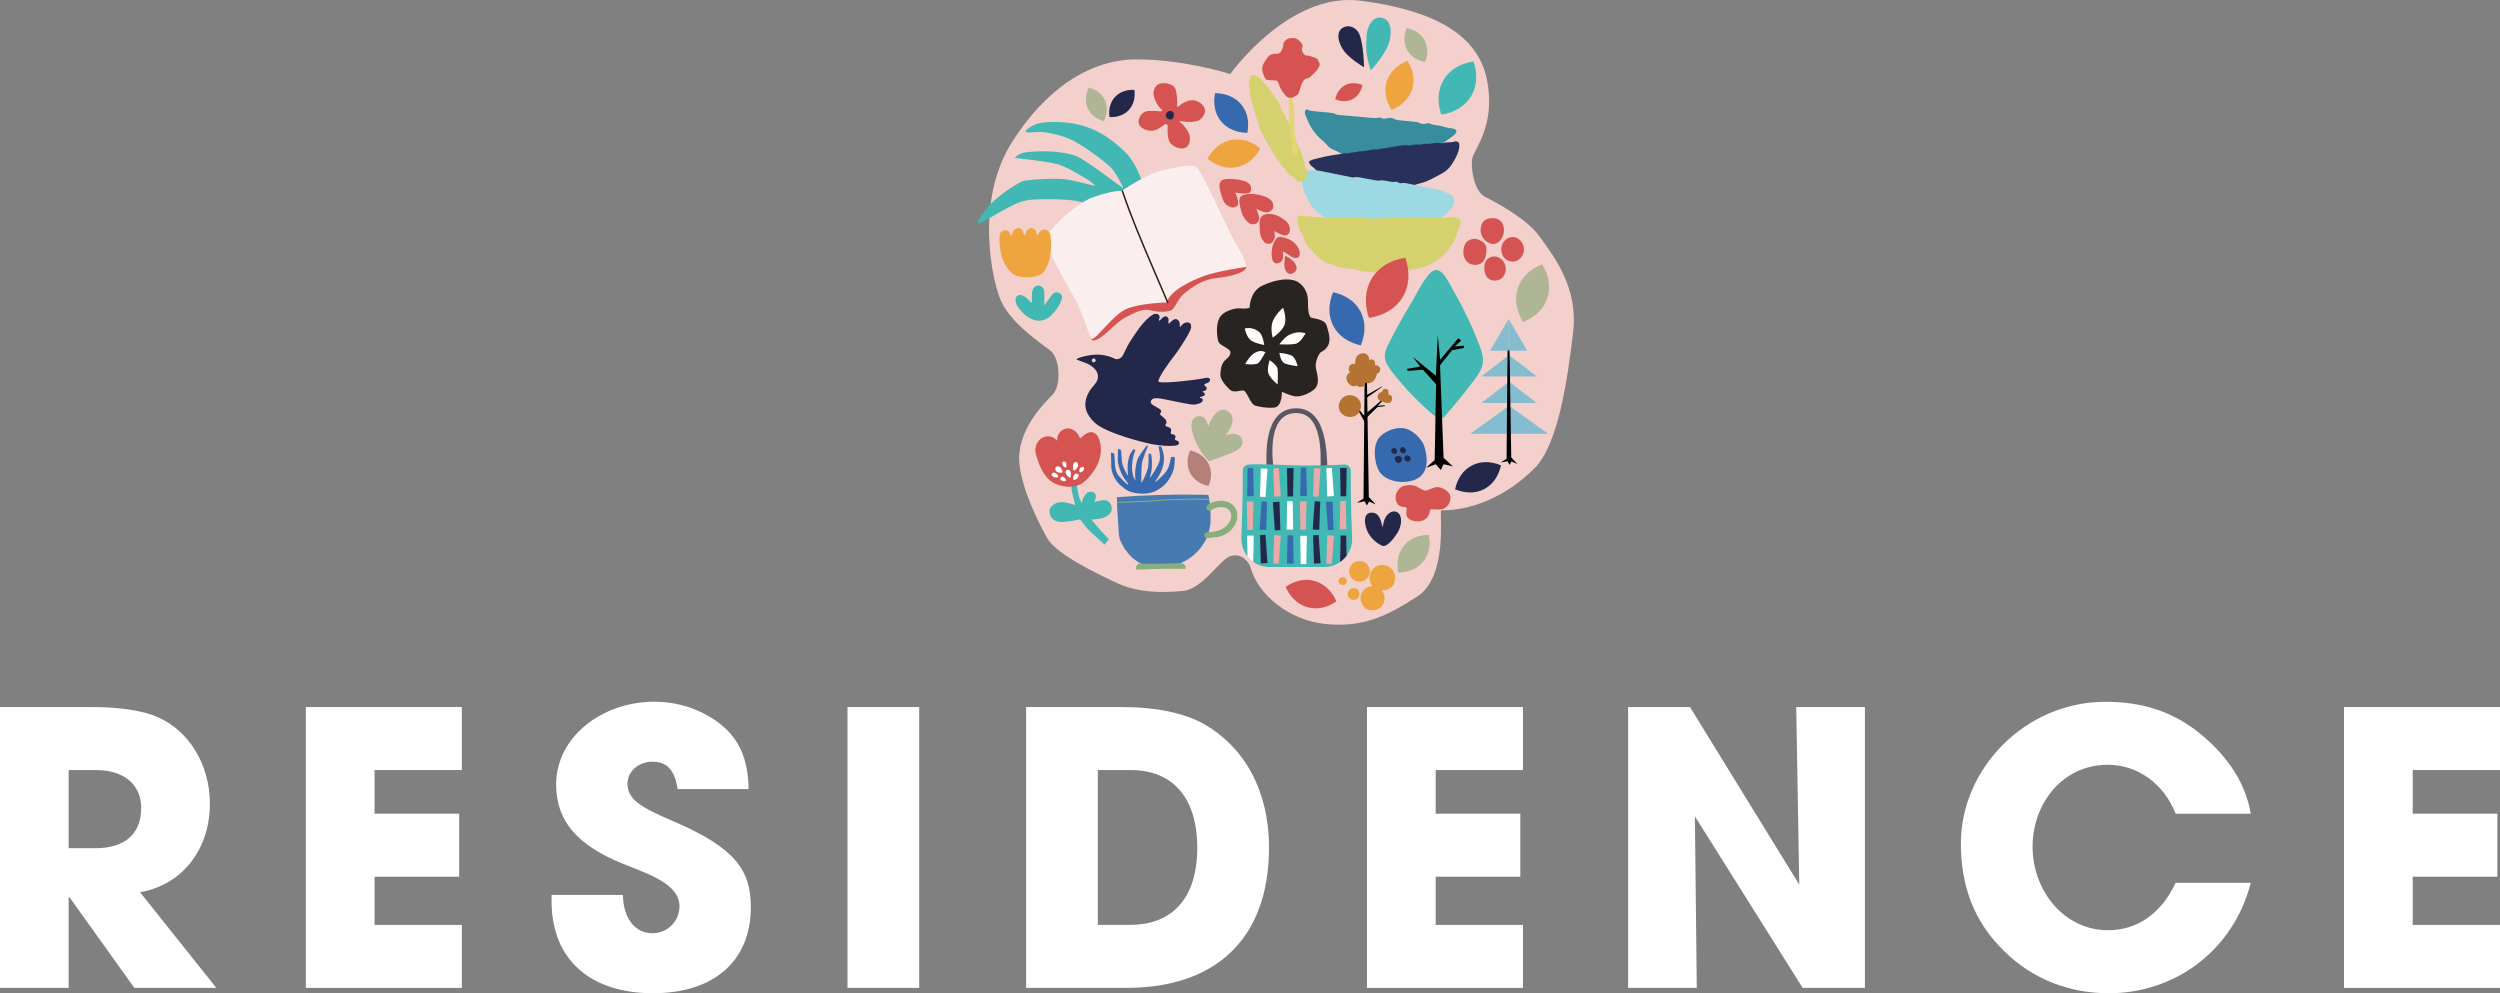 <?xml version="1.0" encoding="UTF-8"?>
<svg id="Layer_2" data-name="Layer 2" xmlns="http://www.w3.org/2000/svg" xmlns:xlink="http://www.w3.org/1999/xlink" viewBox="0 0 823.46 327.14">
  <rect x="0" y="0" width="823.46" height="327.14" fill="#808080" stroke="none"/>
  <defs>
    <style>
      .cls-1 {
        fill: #fbeeee;
      }

      .cls-2 {
        fill: #41b8b3;
      }

      .cls-3 {
        fill: #aeb695;
      }

      .cls-4 {
        fill: #88ae7d;
      }

      .cls-5 {
        fill: #d55451;
      }

      .cls-6 {
        fill: #f3d0cc;
      }

      .cls-7 {
        fill: #fff;
      }

      .cls-8 {
        fill: #378d9c;
      }

      .cls-9 {
        fill: #e4d66e;
      }

      .cls-10 {
        fill: #3669ae;
      }

      .cls-11 {
        fill: #d5d16f;
      }

      .cls-12 {
        fill: #575764;
      }

      .cls-13 {
        fill: #eaaaa8;
      }

      .cls-14 {
        fill: #b4807a;
      }

      .cls-15 {
        fill: #84bcd0;
      }

      .cls-16 {
        fill: #eea540;
      }

      .cls-17 {
        fill: #23274a;
      }

      .cls-18 {
        fill: #282421;
      }

      .cls-19 {
        fill: #b47233;
      }

      .cls-20 {
        fill: #000100;
      }

      .cls-21 {
        fill: #467ab0;
      }

      .cls-22 {
        fill: #283159;
      }

      .cls-23 {
        fill: #331d14;
      }

      .cls-24 {
        fill: #9cd9e2;
      }

      .cls-25 {
        clip-path: url(#clippath);
      }
    </style>
    <clipPath id="clippath">
      <path class="cls-2" d="M418.1,186.77h18.05c5.2,0,9.46-4.42,9.22-9.58-.51-10.87-.46-22.22-.46-22.22-.02-1.09-.93-1.97-2.03-1.97,0,0-9.44.62-19.13.18-9.61-.43-12.37-.18-12.37-.18-1.1,0-2.04.91-2.03,1.97.09,8.24-.46,22.22-.46,22.22-.11,5.27,4.02,9.58,9.22,9.58Z"/>
    </clipPath>
  </defs>
  <g id="moji">
    <g>
      <path class="cls-7" d="M44.25,325.39l-21.38-29.88h-.25v29.88H0v-92.5h30.25c9.62,0,17,1.25,21.88,3.38,10,4.5,17,15.38,17,28.5,0,14.62-8.75,26.62-23,29.12l25.12,31.5h-27ZM31.38,279.39c9.38,0,15.12-4.38,15.12-13.25,0-8-6-12.5-14.88-12.5h-9v25.75h8.75Z"/>
      <path class="cls-7" d="M100.74,325.39v-92.5h51.38v20.75h-28.75v14.38h27.88v20.75h-27.88v15.88h28.75v20.75h-51.38Z"/>
      <path class="cls-7" d="M223.19,259.89c-1-6.62-3.75-9-8.38-9-4.38,0-8.12,3.12-8.12,7.25,0,5.5,5,8,15.12,12.38,20.38,8.75,25.5,16.12,25.5,28.25,0,17.88-12.25,28.38-32.25,28.38s-33.38-10.5-33.38-30.38v-2h23.5c.12,7.62,3.88,12.62,9.75,12.62,4.88,0,8.88-3.88,8.88-8.88,0-7.38-10.25-10.62-18.62-14-15.12-6.12-22-14.12-22-26.12,0-15.75,15.25-27.25,32.25-27.25,6.12,0,11.5,1.38,16.38,3.88,9.88,5.12,14.62,12.5,14.75,24.88h-23.38Z"/>
      <path class="cls-7" d="M279.15,325.39v-92.5h23.62v92.5h-23.62Z"/>
      <path class="cls-7" d="M337.99,325.39v-92.5h31.5c11.5,0,20.62,2,27.12,5.62,13.12,7.5,21.38,21.75,21.38,40.62,0,30.5-18,46.25-46.88,46.25h-33.12ZM372.24,304.64c13.62,0,22.12-8.5,22.12-25.38s-8.38-25.62-22-25.62h-10.75v51h10.62Z"/>
      <path class="cls-7" d="M450.26,325.39v-92.5h51.38v20.75h-28.75v14.38h27.88v20.75h-27.88v15.88h28.75v20.75h-51.38Z"/>
      <path class="cls-7" d="M593.77,325.39l-35.5-56.5.62,56.5h-22.62v-92.5h20.38l36,58.5-1-58.5h22.62v92.5h-20.5Z"/>
      <path class="cls-7" d="M716.63,268.02c-4-10.12-12.75-16.12-22.38-16.12-14.75,0-24.75,12.62-24.75,27s10.25,27.5,24.88,27.5c9.38,0,17.38-5.25,22.25-15.62h24.75c-5.75,22.25-24.88,36.38-46.75,36.38-12.88,0-25-4.5-34.5-13.88-10-9.75-14.25-21.5-14.25-35.5,0-24.5,21.12-46.62,47.62-46.62,12.75,0,23,3.5,32.25,11.38,8.75,7.5,14,16,15.62,25.5h-24.75Z"/>
      <path class="cls-7" d="M772.08,325.39v-92.5h51.38v20.75h-28.75v14.38h27.88v20.75h-27.88v15.88h28.75v20.75h-51.38Z"/>
    </g>
    <g>
      <path class="cls-6" d="M405.22,24.39S424.55-2.79,448.1.23s38.65,10.87,41.67,25.97c3.02,15.1-4.23,22.95-4.83,25.97s.6,10.87,4.23,12.68,13.89,7.25,18.12,13.28c4.23,6.04,12.68,16.3,10.87,31.4-1.81,15.1-4.83,36.83-12.68,44.68-7.85,7.85-18.72,13.89-30.8,13.89-.6.6,2.42,21.74-7.85,28.38-10.27,6.64-18.12,10.27-30.19,9.06s-22.34-9.66-24.76-18.72c-.6-1.81-3.02-4.83-6.64-3.62-3.62,1.21-9.06,10.87-15.7,11.47-6.64.6-14.49.6-21.13-2.42-6.64-3.02-20.53-9.66-23.55-15.1-3.02-5.43-8.12-15.73-9.06-24.15-1.21-10.87,7.85-19.93,10.87-22.95,3.02-3.02,2.42-12.08-.6-14.49-3.02-2.42-12.72-8.68-16.3-16.3-2.68-5.71-9.06-32.61,3.62-52.53,10.97-17.24,25.36-27.17,41.06-27.17s30.8,4.83,30.8,4.83Z"/>
      <path class="cls-3" d="M463.35,9.24c2.69.55,4.78,1.98,5.89,4.06,1.11,2.07,1.16,4.61.13,7.15-2.69-.55-4.78-1.98-5.89-4.06-1.11-2.07-1.16-4.61-.13-7.15Z"/>
      <path class="cls-16" d="M397.7,52.27c1.85-3.36,4.63-5.55,7.86-6.17,3.23-.62,6.63.37,9.59,2.8-1.85,3.36-4.63,5.55-7.86,6.17-3.23.62-6.63-.37-9.59-2.8Z"/>
      <path class="cls-16" d="M458.33,36.2c-1.96-3.11-2.51-6.45-1.54-9.45.97-3,3.38-5.39,6.79-6.75,1.96,3.11,2.51,6.45,1.54,9.45-.97,3-3.38,5.39-6.79,6.75Z"/>
      <path class="cls-2" d="M474.74,37.76c-1.45-4.18-1.17-8.24.79-11.49,1.96-3.24,5.44-5.38,9.81-6.04,1.45,4.18,1.17,8.25-.79,11.49-1.96,3.24-5.44,5.38-9.81,6.04Z"/>
      <path class="cls-2" d="M451.52,23.12s-.94-2.54-1.35-5.41c-.3-2.05-.11-4.49-.05-5.85.14-3.26,2.09-6.37,4.6-6.07,2.67.32,3.87,2.68,3.13,6.99-.83,4.78-6.32,10.34-6.32,10.34Z"/>
      <path class="cls-17" d="M449.29,22.16s-.04-2.89-.4-5.8c-.27-2.19-.78-4.43-1.21-5.28-1.01-1.98-3.13-2.98-5.06-2.12-2.85,1.28-1.89,5.37.23,8.03,2.12,2.67,6.44,5.16,6.44,5.16Z"/>
      <g>
        <path class="cls-5" d="M402.25,59.56c1.11-1.03,5.14-.63,7.22-.04,2.08.59,3.06,1.68,2.45,3.54-.43,1.3-5.08.35-5.08.35,0,0,1.81,3.68.51,4.52s-2.17.25-3.09-.3c-1.35-.8-1.92-3.19-2.08-3.8-.27-1.03-1.04-3.24.08-4.28Z"/>
        <path class="cls-5" d="M408.66,64.78c1.17-1.17,4.66-1.1,7.02-.37,2.37.73,3.44,1.75,3.6,2.63s.45,1.84-1.11,2.7c-1.56.86-4.02-1.03-4.23-.82s1,1.98.76,3.35c-.27,1.53-1.8,1.83-2.79,1.48s-2.33-2.15-2.67-3.03-1.65-4.88-.58-5.95Z"/>
        <path class="cls-5" d="M416.08,70.9c1.04-.58,2.6-.58,4.23-.04,1.33.44,2.85,1.62,3.1,1.82,1.87,1.49,1.82,3.93.63,4.69s-3.98-1.2-4.22-1.19.21.97.08,1.88c-.1.71-.49,1.35-.74,1.68-.57.76-1.98.76-2.7.03s-1.44-1.99-1.51-4.01c-.08-2.02-.36-4.04,1.13-4.87Z"/>
        <path class="cls-5" d="M427.72,81.77c.73,1.76.39,2.97-.52,3.19-1.62.38-4.22-2.31-4.53-2.04-.15.13.02,1.19-.07,1.89-.09.73-.39,1.16-.67,1.41-.68.61-1.99.9-2.64-.23-.42-.73-.62-2.51-.24-4.45.38-1.95,1.52-3.34,2.14-3.53.16-.05,2.1.19,3.74.98,1.42.68,2.62,2.37,2.79,2.79Z"/>
        <path class="cls-5" d="M423.26,84.51s-.1,1.32-.12,1.43c-.08.55-.2,1.1,0,2.2.24,1.31,1.25,2.55,2.55,1.96,1.71-.78,1.66-2.08.83-3.39-.83-1.31-3.12-2.47-3.12-2.47"/>
      </g>
      <g>
        <path class="cls-8" d="M448.74,51.81l-2.45-.22c-1.15-.68-2.45-.64-3.71-.81-.46-.06-.88-.2-1.29-.43-.72-.39-1.42-.81-2.19-1.11-.75-.29-1.44-.76-1.97-1.44-.51-.64-1.13-1.17-1.76-1.7-1.39-1.19-2.57-2.62-3.52-4.18-.76-1.23-1.25-2.62-1.86-3.95-.2-.43-.21-.88-.13-1.34.06-.36.51-.75.76-.59.73.46,1.54.52,2.36.59,1.55.14,3.09.3,4.64.45.82.08,1.63.1,2.38.54.37.21.88.23,1.33.27,3.73.34,7.46.66,11.19,1,.55.05,1.09.02,1.62-.17.16-.06.41-.09.53-.01.85.61,1.72.35,2.62.17.62-.13,1.29-.08,1.87.25.58.33,1.19.43,1.83.49,1.55.14,3.09.28,4.64.45.54.06,1.13.08,1.6.31.96.47,1.89.59,2.91.23.23-.08.59-.07.8.05.91.51,1.91.57,2.91.67.73.07,1.41.28,2.11.53.76.27,1.61.28,2.41.44.35.07.69.21,1.02.35.3.13.45.68.27.94-.21.29-.39.64-.66.86-2.98,2.41-5.63,3.88-9.33,4.91-.7.19-1.38.48-2.06.72-1.29.46-2.62.71-3.96.97-1.43.28-2.9.15-4.32.56-.42.12-.91,0-1.36-.03-.73-.05-1.44-.07-2.17.17-.41.13-.9.08-1.35.06-1.09-.05-2.17-.24-3.25.17-.32.12-.72.02-1.09,0-.46-.03-.91-.08-1.37-.12,0-.02,0-.04,0-.06Z"/>
        <path class="cls-22" d="M447.32,63.04c-1.05-.12-2.18-.06-3.15-.7-.07-.05-.18-.06-.26-.06-1.88-.06-3.48-1.03-5.17-1.67-.34-.13-.64-.4-.98-.48-.88-.18-1.44-.75-1.97-1.4-.4-.5-.8-1-1.22-1.48-.78-.89-1.5-1.84-2.52-2.51-.36-.23-.57-.69-.83-1.06-.13-.19.01-.61.24-.7.42-.18.82-.43,1.26-.51,1.17-.21,2.29-.61,3.45-.84,1.51-.31,3.03-.59,4.57-.77,1.08-.13,2.13-.51,3.24-.34,1.03-.42,2.18-.19,3.21-.61,1.83-.03,3.61-.38,5.4-.73,1.21.27,2.33-.3,3.52-.37,1.08-.06,2.14-.42,3.22-.54,1.53-.18,3.04-.62,4.61-.37.35.06.75.02,1.08-.09.63-.21,1.26-.21,1.9-.17.64.04,1.27.01,1.9-.19.34-.11.72-.08,1.08-.09.27,0,.55.06.82.03.72-.09,1.43-.26,2.16-.3.73-.04,1.46.05,2.19.09,1.3-.49,2.73-.08,4.04-.58.23-.09.54,0,.81.02.34.03.69.41.72.72.19,1.72-.46,3.23-1.2,4.7-.33.65-.73,1.26-1.11,1.89-.87,1.44-2.06,2.53-3.56,3.31-1.7.88-3.33,1.87-5.13,2.57-1.37.53-2.83.72-4.17,1.32-.16.07-.35.1-.53.11-.82.03-1.62.01-2.44.25-.77.23-1.63.1-2.42.4-1.39-.09-2.71.27-4.04.6-.26.07-.54.14-.8.14-.73-.01-1.45-.02-2.17.22-.41.14-.9.04-1.36.05-.46.01-.95-.08-1.36.06-1,.34-1.99.15-3.02.08Z"/>
        <path class="cls-24" d="M439.15,57.17c1.79.36,3.59.72,5.38,1.07.45.09.93.27,1.35.18,1.32-.29,2.54.14,3.79.36,1.08.19,2.16.41,3.24.59.45.08.93.2,1.35.1.84-.19,1.63-.02,2.44.12,1.08.18,2.14.5,3.25.26.15-.03.35.08.5.18.31.2.63.41,1.01.31.64-.16,1.27-.09,1.9.04,3.58.72,7.17,1.47,10.76,2.14,1.11.21,1.95.97,3.01,1.27.49.14.92.58,1.34.93.44.37.62.88.55,1.47-.13,1.12-.52,2.14-1.34,2.93-.98.94-1.88,1.98-3.09,2.68-.79.46-1.54.99-2.26,1.55-1.18.9-2.57,1.37-3.91,1.93-.5.2-1.06.32-1.6.36-1.62.12-3.23.68-4.88.27-.81.14-1.63.2-2.45.1-.91.32-1.81.06-2.71-.1-.81-.14-1.61-.29-2.45-.12-.43.09-.9-.03-1.35-.09-1.08-.16-2.14-.47-3.26-.2-.33.08-.72-.05-1.08-.12-1.62-.31-3.23-.62-4.85-.95-1.07-.22-2.16-.36-3.09-1.04-.28-.2-.68-.29-1.03-.33-1.22-.13-2.11-1.06-3.28-1.33-.25-.06-.46-.29-.67-.46-.73-.55-1.45-1.1-2.17-1.68-.28-.23-.58-.47-.77-.77-.9-1.37-2.02-2.6-2.49-4.23-.12-.43-.45-.79-.66-1.2-.13-.24-.29-.5-.29-.76-.02-1.3-.55-2.49-.81-3.74-.04-.18-.06-.36-.08-.54-.08-.82.5-1.66,1.29-1.88q2.47-.68,5.1-.18c1.44.28,2.87.57,4.3.86h0Z"/>
        <path class="cls-11" d="M450.87,89.57c-.73-.06-1.46-.12-2.18-.19-.27-.03-.57-.02-.81-.14-1.52-.77-3.19-.68-4.81-.9-.27-.04-.55-.05-.82-.08-.55-.05-1.06-.18-1.58-.4-1-.41-2.04-.77-3.09-1.06-.54-.15-1.05-.33-1.49-.65-1.18-.85-2.39-1.66-3.31-2.83-.62-.79-1.21-1.6-2.05-2.2-.21-.15-.34-.42-.45-.66-.3-.67-.57-1.34-.85-2.02-.21-.51-.29-1.11-.62-1.51-1.16-1.44-1.15-3.22-1.55-4.89-.02-.09,0-.18-.01-.27-.02-.27.42-.71.71-.7.36.01.73.02,1.09.05,2.28.18,4.55.38,6.83.55.91.07,1.81.17,2.72-.13.41-.14.9-.07,1.36-.05.91.05,1.82.14,2.73.19.45.03.95.11,1.35-.03.82-.29,1.62-.2,2.44-.13,1.73.13,3.46.27,5.19.41,1,.08,1.98.21,2.98-.13.49-.16,1.08-.02,1.63,0,.91.04,1.8.17,2.72-.13.5-.16,1.08-.05,1.63-.03,1.18.05,2.35.32,3.52-.14.32-.12.72-.03,1.09,0,.91.06,1.82.14,2.74.19.45.03.95.12,1.36-.02,1-.34,1.99-.17,2.99-.1,1,.07,2.01.15,3.01.23.55.05,1.09.05,1.62-.14.81-.28,1.63-.08,2.44.01.09.01.18.03.27.06,1.39.4,1.81,1.16,1.24,2.47-.47,1.09-.81,2.22-1.17,3.34-.46,1.4-1.1,2.65-2,3.82-1.07,1.38-2.12,2.76-3.56,3.75-1.27.87-2.54,1.76-3.96,2.4-1.42.65-2.9,1.05-4.46,1.19-.36.03-.71.18-1.07.2-1.44.11-2.84.66-4.33.41-.26-.04-.56-.01-.81.08-.71.27-1.43.24-2.16.18-1-.08-1.99-.2-2.98.17-.32.12-.72.05-1.09.02-.82-.06-1.64-.14-2.46-.21v-.02Z"/>
      </g>
      <g>
        <path class="cls-11" d="M413.29,36.86c-.43-1.47-.86-2.95-1.28-4.42-.21-.74-.35-1.47-.29-2.26.04-.55-.1-1.14-.27-1.69-.23-.78-.2-1.5.16-2.23.17-.34.24-.72.37-1.08.09-.25.72-.57.97-.48,1.09.37,2.19.72,2.8,1.83.14.25.3.5.5.7,1.61,1.53,2.77,3.41,4.05,5.19.78,1.08,1.51,2.2,1.82,3.55.1.45.33.91.61,1.28.35.47.62.96.79,1.52.06.18.09.4.21.53,1.07,1.2,1.31,2.75,1.77,4.2.32,1,.54,2.05,1.31,2.84.37.99.77,1.96,1.43,2.8.11.14.15.35.21.53.76,2.58,1.52,5.15,2.27,7.73.14.5-.04.91-.41,1.29-.48.5-1.01.86-1.68,1.04-.72.19-1.31.11-1.8-.49-.3-.37-.6-.84-1.01-1.01-1.71-.72-2.35-2.46-3.59-3.62-.45-.86-1.16-1.52-1.73-2.28-.45-.61-.76-1.32-1.16-1.97-1-1.62-1.86-3.32-2.92-4.91-.19-1.28-1.28-2.12-1.59-3.35-.31-1.21-.72-2.39-1.09-3.58-.17-.55-.32-1.11-.48-1.66h.03Z"/>
        <path class="cls-9" d="M424.52,36.26c0-1.05,0-2.1,0-3.15,0-.96-.05-1.89-.45-2.8-.18-.43-.14-.93.08-1.39.09-.17.49-.4.72-.39.25.01.66.26.7.43.06.28.14.55.15.83.03.96.01,1.91.05,2.87.02.47,0,.98.17,1.41.34.83.33,1.68.33,2.53.01,1.72.02,3.44.05,5.16.02,1.14-.11,2.28.42,3.38.2.4.12.94.14,1.41.02.58.08,1.13.31,1.68.38.91.33,1.87.14,2.81-.03.15-.24.27-.4.37-.18.12-.35.04-.53-.07-.34-.22-.56-.54-.64-.91-.08-.37-.07-.76-.08-1.14-.05-1.14.08-2.28-.45-3.38-.19-.4-.1-.94-.13-1.41-.03-.67.1-1.39-.11-1.99-.69-1.96-.36-3.97-.45-5.96,0-.1,0-.19,0-.29h-.02Z"/>
        <path class="cls-5" d="M425.84,12.53c.82-.04,1.5.24,2.06.84.19.21.4.41.6.62.5.53.74,1.13.4,1.83-.25.51,0,.91.19,1.35.15.36.35.69.68.9.16.1.35.2.53.2.9-.03,1.66.44,2.5.6.85.17,1.32.72,1.6,1.49.07.18.18.34.24.52.1.28.08.54-.05.82-.32.7-.66,1.38-1.24,1.92-.56.52-1.08,1.09-1.66,1.59-.28.25-.63.52-.97.57-1.14.15-1.59.97-1.95,1.88-.31.8-.6,1.61-.8,2.45-.2.83-.71,1.32-1.46,1.64-.26.11-.51.3-.78.37-.78.2-1.53.12-2.13-.49-.27-.27-.52-.56-.74-.88-.38-.55-.79-1.09-1.09-1.68-.3-.59-.48-1.24-.72-1.86-.2-.5-.58-.73-1.11-.74-.77-.02-1.54-.02-2.3-.1-.5-.05-.9-.38-1.09-.84-.26-.61-.51-1.24-.67-1.88-.21-.85-.15-1.68.23-2.52.4-.89,1.04-1.61,1.57-2.4.37-.55,1.05-.81,1.72-.95.28-.06.57-.08.86-.06,1.01.07,1.59-.43,1.99-1.32.24-.54.44-1.05.45-1.64,0-.74.45-1.26.99-1.67.29-.22.66-.39,1.02-.48.37-.09.76-.06,1.14-.08Z"/>
      </g>
      <path class="cls-17" d="M365.44,38.56c-.35-2.6.28-4.93,1.8-6.59,1.52-1.66,3.79-2.5,6.41-2.37.35,2.6-.28,4.93-1.8,6.59-1.52,1.66-3.79,2.5-6.41,2.37Z"/>
      <path class="cls-3" d="M363.57,39.91c-2.52-.72-4.4-2.24-5.31-4.29-.91-2.06-.77-4.47.4-6.82,2.52.72,4.4,2.24,5.31,4.29.91,2.06.77,4.47-.4,6.82Z"/>
      <path class="cls-2" d="M378.34,67.9s-2.01-12.4-7.9-18c-5.89-5.6-10.05-7.38-14.2-8.61-4.15-1.24-11.12-1.38-13.88-.73-1.73.41-3.15,1.29-3.92,1.92-1.38,1.11-.13,1.14.31,1.16,1.01.04,3.3-.22,4.48-.15,1.31.07,4.8.66,7.99,1.84,3.02,1.12,6.27,3.39,7.75,4.41,3.06,2.11,5.41,4.02,6.86,5.33,1.46,1.31,4.32,6.83,4.14,6.92-.1.05-12.68-9.61-15.5-10.6-6.18-2.18-14.25-1.55-16.8-1.19-2.21.32-3.47,1.84-3.47,1.84,0,0,10.27.99,14.2,2.08,2.08.58,4.66,2,6.88,3.28,1.97,1.13,3.66,2.12,4.37,2.77,1.53,1.38.97.65.95.95s-7.06-1.96-10.84-2.18-11.47.19-13,.77c-.88.33-4.16,2.25-7.02,4.48-.96.75-3.12,2.39-4.62,4.34-1.27,1.65-2.48,3.32-2.92,4.31-.18.41.02.82,0,.89-.07.44,7.33-4.09,9.44-5.11,2.11-1.02,4.63-2.78,9.36-2.93s9.4-.13,13.33.45c3.93.58,18.36,6.88,18.36,6.88l5.64-5.11Z"/>
      <g>
        <path class="cls-5" d="M359.27,110.51s-.51,2.5,2.09,1.32c2.61-1.18,6.56-5.91,9.35-7.3,2.79-1.39,5.6-2.98,7.97-2.36,2.37.62,5.06.7,6.74.18,1.68-.52,2.42-3.86,4.55-5.62,2.12-1.75,5.9-4.71,10.9-5.17s8.42-1.84,9.25-2.78.17-2.32.17-2.32l-21.81,5.24-19.36,7.85-9.85,10.95Z"/>
        <path class="cls-1" d="M348.58,88.57s-5.06-9.44-4.25-10.65c.81-1.22,9-10.67,15.96-13.05,6.95-2.39,8.99-1.9,8.99-1.9,0,0,8.18-5.46,12.57-6.57,4.4-1.11,10.44-2.42,12.08-1.54,1.64.88,11.12,21.76,11.68,22.77.56,1.01,5.96,10.01,4.84,10.26s-9.31,1.37-13.83,2.99c-4.52,1.62-11.59,5.16-12.2,8.75,0,0-8.82.16-13.38,2.12-4.56,1.95-10.41,10.75-11.65,9.89-.19-.13-2.8-8.49-5.08-12.66-2.69-4.94-5.73-10.4-5.73-10.4Z"/>
        <path class="cls-23" d="M384.63,99.88c-.1,0-.19-.06-.23-.15l-4.67-10.9c-3.59-8.38-7.31-17.05-10.28-25.85-.04-.13.03-.28.16-.32.13-.04.28.03.32.16,2.96,8.78,6.67,17.44,10.26,25.81l4.67,10.9c.05.13,0,.28-.13.33-.03.01-.07.02-.1.02Z"/>
      </g>
      <g>
        <path class="cls-5" d="M382.09,27.53c1.85-.46,4.28.21,4.96,1.53.69,1.32.79,4.96.69,5.6-.11.63.05.74.58.26.26-.24,2.67-2.14,4.8-1.9.97.11,2.06.64,2.75,1.32.82.81,1.16,1.83,1.06,2.43-.15.91-1.02,2.56-2.53,3.06-2.17.72-5.24.09-5.7,0-.38-.08,0,.48.37.69s2.38,2.38,2.75,4.12c.37,1.74-.11,3.75-1.74,4.17-1.64.42-4.22-.63-4.96-2.32-.74-1.69-.48-4.65-.53-5.07s-.32-.79-1-.37c-.69.42-2.27,1.85-4.01,2.01-1.74.16-4.12-.79-4.54-2.53-.23-.93.53-3.75,3.22-3.96,2.32-.18,4.05.18,4.22.11.37-.16.58-.37-.16-.9-.74-.53-2.59-3.48-2.38-5.33.21-1.85,1.32-2.69,2.16-2.9Z"/>
        <path class="cls-17" d="M385.26,36.56c1.11-.08,1.43.63,1.37,1.37s-.26,1.43-1.06,1.43-1.43-.42-1.53-1.21c-.11-.79.48-1.53,1.21-1.58Z"/>
      </g>
      <g>
        <path class="cls-5" d="M491.59,71.84c2.37,0,3.79,1.52,3.79,3.98s-1.71,4.55-3.51,4.55-4.07-1.89-4.17-4.26c-.09-2.37.95-4.26,3.88-4.26Z"/>
        <path class="cls-5" d="M498.27,78.06c2.14,0,3.6,2.14,3.7,3.92.1,1.78-1.26,4.1-3.6,4.19s-3.79-1.78-3.89-3.92,1.65-4.19,3.79-4.19Z"/>
        <path class="cls-5" d="M491.93,84.48c2.1-.16,3.84,1.6,4.03,3.65.18,2.05-.92,4.1-3.29,4.28-2.38.18-3.57-1.43-3.75-3.56-.18-2.14.64-4.19,3.02-4.37Z"/>
        <path class="cls-5" d="M485.13,78.71c1.59-.25,4.25.95,4.44,2.93.19,1.98-.28,5.29-3.21,5.58s-4.35-1.98-4.35-4.16.76-3.97,3.12-4.35Z"/>
      </g>
      <g>
        <path class="cls-2" d="M487.32,113.79c-2.73-7.26-6.27-14.19-10.17-20.89-1.44-2.48-3.56-5.88-6.38-2.64-2.44,2.8-4.09,6.48-6,9.64-2.61,4.34-5.12,8.75-7.36,13.29-.67,1.36-1.33,2.79-1.27,4.3.07,1.84,1.2,3.46,2.33,4.92,4.14,5.38,8.88,10.29,14.11,14.62.58.48,1.27.99,2.01.88.64-.09,1.12-.61,1.55-1.1,3.25-3.73,6.37-7.57,9.36-11.51,1.31-1.74,2.65-3.59,2.92-5.75.25-1.96-.4-3.91-1.1-5.75Z"/>
        <path class="cls-20" d="M465.35,117.55l2.44,3.19-4.37.77.29.65,4.97-.38,4.35,4.79-.48,24.95-2.85,2.61,3.2-1.23,1.69,1.92.9-1.92,3.07.73-3.07-2.84-1.16-30.47s3.85-4.92,3.97-4.97c.12-.05,3.89-.73,3.89-.73v-.76l-3.01.26,2.14-1.99-1-.7-5.97,7.09-.75-8.13-.65,13.39-7.6-6.22Z"/>
      </g>
      <g>
        <polygon class="cls-15" points="497.05 125.72 487.91 132.73 497.05 132.73 497.05 125.72"/>
        <polygon class="cls-15" points="497.05 125.72 506.18 132.73 497.05 132.73 497.05 125.72"/>
        <polygon class="cls-15" points="497.05 116.97 487.91 123.98 497.05 123.98 497.05 116.97"/>
        <polygon class="cls-15" points="497.05 116.97 506.18 123.98 497.05 123.98 497.05 116.97"/>
        <polygon class="cls-15" points="497.1 133.68 509.94 142.88 497.02 142.88 497.1 133.68"/>
        <polygon class="cls-15" points="497.1 133.68 484.25 142.88 497.17 142.88 497.1 133.68"/>
        <polygon class="cls-20" points="494.29 152.35 496.24 151.1 496.57 115.14 497.22 114.86 497.78 150.67 499.8 152.84 497.87 151.98 497.22 153.15 496.57 151.93 494.29 152.35"/>
        <g>
          <polygon class="cls-15" points="496.92 105.07 490.8 115.51 496.92 115.51 496.92 105.07"/>
          <polygon class="cls-15" points="496.92 105.07 503.03 115.51 496.92 115.51 496.92 105.07"/>
        </g>
      </g>
      <g>
        <polygon class="cls-20" points="446.92 165.61 449.12 164.2 449.49 123.62 450.22 123.31 450.86 163.71 453.14 166.15 450.96 165.19 450.22 166.5 449.49 165.13 446.92 165.61"/>
        <path class="cls-20" d="M447.19,134.81c-.04.07,2.84,5.1,2.84,5.1l-.25-2.48-2.2-2.62h-.39Z"/>
        <path class="cls-20" d="M450.03,136.14c.33-.33,5.64-4.81,5.64-4.81l.34.14-2.23,2.19,2.39-.18-.13.31-2.36.32-3.99,3.89.34-1.87Z"/>
        <polygon class="cls-20" points="450.03 130.19 455.34 127.21 455.2 127.47 450.03 131.11 450.03 130.19"/>
        <path class="cls-19" d="M443.05,130.5c-1.45.7-2.33,2.43-2.03,4.01.4,2.12,2.78,3.31,4.78,2.68,2.6-.81,3.32-4.35,1.29-6.12-1.08-.94-2.74-1.2-4.04-.58Z"/>
        <path class="cls-19" d="M454.58,121.37c-.21-.77-1.05-1.31-1.78-1,.3-.52.19-1.24-.24-1.65-.44-.41-1.13-.45-1.63-.12.21-.9-.44-1.87-1.32-2.15-.88-.28-1.89.07-2.52.75-.63.68-.76,1.75-.74,2.68-.68-.2-1.46.09-1.86.67-.39.58-.25,1.63.19,2.19-.68.22-1.14.92-1.19,1.64-.04.72.27,1.42.74,1.96.32.37.72.68,1.19.82.47.14,1.01.07,1.39-.23.44.62,1.59.7,2.23.29.41-.26.65-.74.67-1.22.26.17.57.24.88.24.73.01,1.45-.32,1.92-.87.47-.55,1.05-1.53.92-2.24.79-.11,1.37-1,1.16-1.77Z"/>
        <path class="cls-19" d="M455.46,132.26c-.82.09-1.65-.61-1.7-1.44-.05-.83.63-1.67,1.45-1.68,0-.47.34-.91.78-1.04.45-.13.97.06,1.22.45.25.39.22.95-.08,1.3.65.04,1.21.39,1.38,1.02.17.63-.11,1.35-.65,1.71-.54.36-1.9.08-2.41-.32Z"/>
      </g>
      <path class="cls-10" d="M448.21,113.75c-4.16-.9-7.36-3.17-9.05-6.41-1.68-3.24-1.7-7.17-.05-11.09,4.16.9,7.37,3.17,9.05,6.41,1.68,3.24,1.7,7.17.05,11.09Z"/>
      <path class="cls-5" d="M450.92,104.71c-1.63-4.72-1.32-9.31.9-12.98,2.22-3.66,6.14-6.08,11.08-6.82,1.63,4.72,1.32,9.32-.9,12.98-2.22,3.67-6.14,6.08-11.08,6.82Z"/>
      <path class="cls-16" d="M329.26,79.92c.07,1.66.39,4.35,1.44,6.54.81,1.7,2.11,3.18,3.01,3.83,2.06,1.47,7.16,1.34,9.13.07s2.98-4.81,3.27-7.46c.29-2.65.05-4.86-.15-5.64s-.83-1.62-1.72-1.67c-1.82-.1-2.28,1.97-2.64,1.92s.07-2.26-1.89-2.35c-1.82-.09-1.76,2.25-2.32,2.23-.28-.01-.24-1.75-1.47-2.19-.59-.21-1.55.1-2.03.73-.52.67-.46,1.76-.83,1.77-.19,0-.31-1.98-1.91-1.85-2.4.2-1.95,2.3-1.88,4.09Z"/>
      <path class="cls-5" d="M463.32,167.2c.28.4-1.04,2.9,1.29,4.05,1.37.67,3.79.73,5.02-.38.59-.53.93-1.07,1.13-1.66.21-.64.25-1.33.43-1.42.37-.19,3.29.35,4.39-.24,1.62-.87,2.46-2.59,2.1-4.21-.36-1.62-3.2-3.5-5.33-2.71-2.13.79-2.57,1.15-3.33.87s-1.66-.87-2.61-1.34-3.63-.63-5.02.4c-1.38,1.03-1.84,2.55-1.66,3.91.11.81.54,1.58.99,1.94,1.01.79,2.41.52,2.6.79Z"/>
      <g>
        <path class="cls-16" d="M459.51,190.26c0,1.08-.19,2.07-.87,2.81-.77.84-2.09,1.38-3.32,1.38-1.54,0-2.94-.66-3.67-1.89-.37-.62-.53-1.52-.53-2.3,0-2.32,1.88-4.19,4.19-4.19s4.19,1.88,4.19,4.19Z"/>
        <path class="cls-16" d="M451.21,188.17c0,1.88-1.51,3.44-3.4,3.44s-3.43-1.56-3.43-3.44,1.53-3.41,3.41-3.41,3.41,1.53,3.41,3.41Z"/>
        <path class="cls-16" d="M456.08,197.06c0,2.2-1.79,3.99-3.99,3.99-1.31,0-2.24-.35-2.96-1.32-.5-.67-1.02-1.78-1.02-2.67,0-2.2,1.79-3.99,3.99-3.99s3.99,1.79,3.99,3.99Z"/>
        <path class="cls-16" d="M447.77,195.67c0,1.07-.87,1.94-1.94,1.94s-1.94-.87-1.94-1.94.87-1.94,1.94-1.94c.53,0,1.04.14,1.39.48s.55.92.55,1.46Z"/>
        <path class="cls-16" d="M443.6,191.39c0,.33-.12.64-.33.87-.24.27-.59.44-.99.44-.34,0-.64-.13-.88-.33-.27-.24-.52-.56-.52-.95,0-.73.66-1.35,1.39-1.35s1.32.59,1.32,1.32Z"/>
      </g>
      <path class="cls-2" d="M336.83,102.94c.96,1.11,3.49,2.93,5.74,2.69,2.25-.24,3.34-1.27,4.76-2.93,1.42-1.66,2.41-3.55,2.49-4.73.09-1.48-1.92-2.22-2.87-1.33-.67.63-2.13,2.84-2.43,3.2-.15.18-.56.82-.56.82,0,0,.06-.47.03-.88-.06-.83.02-3.08,0-3.64-.03-1.09-.98-2.28-2.31-2.07-1.13.18-1.78,1.6-1.78,2.66s-.05,3.13-.05,3.13c0,0-.48-.5-1.07-1.09s-2.01-1.95-3.25-1.54c-1.24.41-1.18,1.78-.77,2.9s1.3,1.92,2.07,2.81Z"/>
      <path class="cls-14" d="M398.07,160.08c-2.78-.6-4.93-2.12-6.06-4.29-1.13-2.17-1.14-4.8-.03-7.42,2.78.61,4.93,2.12,6.06,4.29,1.13,2.17,1.14,4.8.03,7.42Z"/>
      <path class="cls-10" d="M410.86,43.75c-3.63-.04-6.71-1.38-8.68-3.8-1.97-2.42-2.66-5.7-1.96-9.27,3.63.04,6.71,1.38,8.68,3.8,1.97,2.42,2.66,5.7,1.96,9.27Z"/>
      <path class="cls-5" d="M439.79,32.7c.46-2.14,1.62-3.79,3.29-4.65,1.66-.87,3.68-.88,5.7-.03-.46,2.14-1.62,3.79-3.29,4.65-1.66.87-3.68.88-5.7.03Z"/>
      <path class="cls-10" d="M376.08,162.6c1.32.08,3.62-.18,5.37-1.3s2.94-2.08,4.37-4.75c1.44-2.67,1.08-6.07,1.08-6.07l-1.19.09s-.38,2.85-1.35,4.37-3.4,3.6-3.69,3.69-.15-.15.15-.51,1.5-2.25,1.97-3.69c.46-1.44.62-2.19.6-3.78-.02-1.59-.93-3.58-.93-3.58l-.91-.07s.99,3.42.24,5.3c-.75,1.88-2.74,4.81-2.87,4.92s-.22.09-.13-.15.57-1.83.62-3.18c.04-1.35.04-2.5-.07-3.16s-.22-1.26-.22-1.26l-.79-.02s.04,2.5-.13,4.15c-.16,1.49-1.52,4.28-1.85,4.84-.25.42-.49.68-.44.33s-.13-5.79.53-7.42c.66-1.63.49-1.7.97-2.69.49-.99.68-1.63.68-1.74s-.35-.18-.44-.11-2.45,3.27-2.85,4.17-.71,2.54-.84,3.82-.02,2.69,0,2.91.15.71-.26.11-.97-2.47-.82-4.7c.15-2.23.71-3.97.86-4.22s.2-.55.2-.62-.53-.4-.53-.4c0,0-1.04,1.32-1.35,2.16-.31.84-.71,2.65-.64,4.22.05,1.1.07,2.05.09,2.21s-.04.33-.44-.46-1.21-2.25-1.41-3.29c-.2-1.04-.38-4.48-.38-4.48l-1.02-.46s-.07,3.07-.09,3.91c-.02.84.68,3.18,1.3,4.46.62,1.28,2.01,2.96,2.03,3.03s.35.73-.07.44-2.87-2.4-3.62-4c-.57-1.21-.62-3.27-.64-4.17-.02-.91-.22-2.12-.22-2.12l-1.02-.26s.09,4.2.13,5.14c.04.95.99,4.02,3.05,5.67,2.05,1.66,2.72,2.47,6.96,2.72Z"/>
      <path class="cls-3" d="M460.57,188.59c-.68-3.38-.03-6.5,1.83-8.8,1.86-2.3,4.77-3.58,8.22-3.63.68,3.38.03,6.5-1.83,8.8-1.86,2.3-4.77,3.59-8.22,3.63Z"/>
      <path class="cls-3" d="M501.69,106.06c-2.29-3.66-2.92-7.59-1.76-11.11,1.16-3.52,3.99-6.31,8.01-7.89,2.29,3.66,2.92,7.59,1.76,11.11-1.16,3.52-3.99,6.31-8.01,7.89Z"/>
      <path class="cls-5" d="M423.46,193.29c3.1-2.12,6.5-2.8,9.6-1.91,3.1.89,5.63,3.26,7.14,6.7-3.1,2.12-6.5,2.8-9.6,1.91-3.1-.89-5.63-3.26-7.14-6.7Z"/>
      <path class="cls-17" d="M479.28,161.16c.78-3.6,2.73-6.37,5.53-7.83,2.8-1.46,6.19-1.48,9.59-.06-.78,3.6-2.73,6.37-5.53,7.83-2.8,1.46-6.19,1.48-9.59.06Z"/>
      <path class="cls-17" d="M455.45,179.82c1.68.52,4.79-3.89,5.43-5.43,1.07-2.57.8-5.45-1.27-5.89-1.09-.23-2.32.43-3.19,1.83-.78,1.27-.91,3.33-1.04,3.28-.27-.1-.31-4.71-3.51-4.77s-2.51,4.47-1.12,6.85,3.7,3.81,4.7,4.13Z"/>
      <g>
        <path class="cls-2" d="M354.57,159.34s.52,3.24.76,4.04c.24.81,1.01,2.48,1.01,2.48,0,0,.11-.92.33-1.46.39-.95,1.03-1.8,1.41-2.08.61-.43,2.27-.59,2.72.47s-.37,2.59-.37,2.59c0,0,2.35-.81,3.73-.6,1.61.25,2.28,2.06,1.96,3.46-.32,1.4-2.55,2.32-3.15,2.47-1.19.3-3.47.44-3.47.44,0,0,2.64,3.12,2.84,3.37s2.91,3.08,2.91,3.08l-1.4,1.8s-5.26-4.73-5.81-5.37-2.27-2.96-2.27-2.96c0,0-5.75,1.31-7.54.7s-2.43-1.81-2.55-3.31c-.13-1.5,1.83-2.99,3.73-3.07s4.77.98,4.77.98c0,0-1-3.78-1.15-4.71s-.19-2.28-.19-2.28l1.74-.05Z"/>
        <path class="cls-5" d="M343.75,144.02c1.67-.77,3.31-.14,4.48,1.14-.18-1.96,1.09-3.51,2.67-3.95s3.76.41,4.89,3.19c1.86-1.72,3.25-2.59,4.73-1.75,1.01.58,1.77,1.95,2.04,4.38.67,5.97-4.24,10.8-5.8,11.95-2.66,1.9-6.3,1.62-9.17.34-4.35-1.89-5.83-7.96-6.37-9.62-.55-1.66-.11-4.54,2.52-5.69Z"/>
        <path class="cls-7" d="M353.75,154.99c.27.03,1.4-.93,1.35-1.87-.04-.81-.41-.91-.79-.92s-.9.44-.9,1.19c0,.75.06,1.57.33,1.6Z"/>
        <path class="cls-7" d="M351.3,153.63c.02-.18.01-1.61-.75-1.61s-.75.61-.49,1.15.42.62.67.75.53.06.57-.29Z"/>
        <path class="cls-7" d="M349.96,155.28c-.06-.3-.37-1.15-.8-1.42s-1.12-.41-1.44.06-.11,1.26.56,1.56,1.82.47,1.68-.2Z"/>
        <path class="cls-7" d="M348.51,156.69c-.21-.52-1.37-1.47-1.94-.79-.75.9.83,1.34,1.07,1.4s1.15.04.87-.62Z"/>
        <path class="cls-7" d="M351.08,157.92c-.16-.45-1.15-1.24-1.56-.78-.51.57-.32,1.02.37,1.24s1.44.25,1.19-.46Z"/>
        <path class="cls-7" d="M352.62,157.13c.09-.3.24-1.14.04-1.69s-.52-.82-1.04-.68-.87.56-.51,1.3c.36.74,1.33,1.66,1.51,1.07Z"/>
        <path class="cls-7" d="M355.06,156.16c-.59-.41-1.19,0-1.43.57s-.09,1.17-.03,1.33.85-.16,1.16-.4.85-1.11.3-1.5Z"/>
        <path class="cls-7" d="M356.86,153.85c-.31-.2-.89.02-1.14.42-.28.44-.22,1.2-.08,1.29s.65,0,1.08-.44.59-.98.13-1.27Z"/>
      </g>
      <g>
        <path class="cls-10" d="M468.88,146.35c.89,2.14,2.41,8.29-1.51,10.96-3.69,2.51-11.23,1.78-13.36-2.58-1.19-2.43-1.92-7.3,0-10.25.84-1.29,4.1-3.74,7.93-3.47,3.49.24,6.37,3.96,6.95,5.35Z"/>
        <path class="cls-17" d="M458.42,147.96c.28-.39.71-.36,1.07-.32s.84.65.65,1.19-.45.71-1.03.65-1.13-.87-.68-1.52Z"/>
        <path class="cls-17" d="M461.52,147.43c.39-.4,1.28-.08,1.48.6s-.06,1.16-.62,1.27-1.93-.75-.86-1.86Z"/>
        <path class="cls-17" d="M459.7,150.51c.22-.23.86-.45,1.28-.3s1.13.8.71,1.57c-.42.77-1.1.92-1.6.53s-.95-1.22-.39-1.81Z"/>
        <path class="cls-17" d="M462.85,150.18c.29-.35,1.29-.14,1.54.18.39.48.33,1.16-.03,1.43s-1.16.35-1.51-.12-.48-.92,0-1.48Z"/>
      </g>
      <g>
        <path class="cls-21" d="M398.33,164.68c-.02-.12-.04-.25-.06-.37-.01-.07-.02-.15-.04-.22-.06-.36-.13-.72-.2-1.08-.64-.02-1.27-.03-1.91-.05-9.42-.2-18.84.11-28.23.79,0,.29.02.59.03.88,0,.22,0,.44.01.66,0,.08,0,.17,0,.25.01.46.02.92.04,1.37-.01.09-.01.18,0,.27,0,.12.02.24.02.36.04.75.08,1.5.15,2.25.1,1.48.2,2.96.29,4.45.02.43.05.86.07,1.3.01.22.02.45.06.67.08,1.18.78,2.71,1.52,3.87.05.1.1.19.15.29.09.17.19.34.29.51.11.1.21.19.28.29.34.53.73,1.03,1.16,1.52.21.24.44.48.68.71.12.12.25.24.37.35.51.42,1.03.82,1.59,1.19.29.19.59.38.9.56.13.08.26.15.4.23.02.01.07.04.13.07.09.04.21.1.27.13.07.03.13.05.2.08.29.1.58.2.87.29.12.04.25.07.38.11,1.15.26,2.32.45,3.53.53,1.11.03,2.22-.03,3.33-.18.8-.15,1.6-.34,2.37-.57.43-.12.84-.27,1.25-.41.07-.03.14-.06.21-.08.19-.08.38-.16.56-.25.79-.36,1.55-.76,2.27-1.2.06-.04.24-.15.36-.23.05-.04.1-.07.12-.08.32-.23.63-.46.93-.7.62-.5,1.21-1.03,1.75-1.58.15-.15.28-.31.44-.46-.03.03-.05.05-.08.08.03-.03.05-.05.07-.07.24-.28.47-.57.69-.86.46-.6.87-1.22,1.24-1.85.13-.22.25-.45.36-.68-.02.03-.03.05-.04.06,0-.02.04-.08.12-.22,0,0,0,0,0,.01.01-.02.03-.05.04-.07,0,0,0,.02-.01.02.02-.04.04-.08.05-.11.07-.16.14-.32.2-.48.58-1.42.95-2.89,1.16-4.36.06-.66.09-1.31.08-1.97,0-.06,0-.12,0-.17.03-1.97-.13-3.93-.43-5.87ZM394.57,181.52s.09-.09.21-.2c-.08.08-.17.17-.21.2Z"/>
        <path class="cls-4" d="M398.33,164.68c-.78-.03-1.57-.03-2.35-.05-1.05-.04-2.1-.09-3.14-.07-4.48.08-8.97.21-13.44.59-1.5.12-3.01.14-4.52.21-1.38.05-2.76.16-4.15.22-.9.05-1.92-.07-2.8-.03,0-.08,0-.17,0-.25.07,0,.13,0,.2-.01.64-.03,1.28-.02,1.92-.04.91,0,1.82-.08,2.73-.13,1.57-.07,3.14-.14,4.71-.19,1.73-.07,3.44-.25,5.17-.34,2.88-.17,5.77-.28,8.66-.32,2.32-.11,4.64.03,6.96.05.02.12.04.25.06.37Z"/>
        <g>
          <path class="cls-4" d="M401.96,174.5s-.08.03-.09.04c.02,0,.04-.02.06-.03.01,0,.02,0,.03-.01Z"/>
          <path class="cls-4" d="M407.54,169.48s-.01.08-.02.12c.05-.55-.09-1.11-.3-1.61.01.03.03.07.04.1-.5-1.36-1.71-2.38-3.06-2.86-.97-.3-2.02-.34-3.02-.21-1.01.1-1.98.42-2.85.93-.33.22-.74.43-.88.83-.46,1.04.88,1.94,1.69,1.14.6-.46,2.04-1.05,3.72-.86.29.05.57.11.85.2.05.02.11.04.16.06.08.04.15.07.23.12.15.08.29.18.43.28.5.46.36.33.59.68.17.35.13.17.34.88.02.09.04.18.06.27.01.21,0,.43,0,.64,0,.01,0,.03,0,.04-.08.43-.19.86-.35,1.26-.17.39-.41.75-.66,1.09-.33.41-.7.79-1.11,1.12-.44.33-.92.59-1.42.81,0,0,0,0,0,0-.01,0-.03.01-.04.02-.02,0-.04.02-.06.03,0,0,0,0,0,0-.37.16-.46.22-1.31.41-1.27.25-1.18.25-2.58.37,0,0,0,0-.01,0-.59-.17-1.29.24-1.29.95.01.78.79,1.16,1.39.9,0,0,0,0,0,0,.62-.04,1.24-.12,1.87-.18.99-.11.94-.05,2.11-.38,1.61-.5,3.11-1.44,4.1-2.82.88-1.06,1.31-2.61,1.32-3.16,0-.07.02-.15.02-.22-.01.09-.02.18-.04.27.06-.4.09-.8.06-1.2Z"/>
        </g>
        <path class="cls-4" d="M375.66,187.59c.11,0,.22,0,.33,0,4.82-.24,9.66-.31,14.49-.2.05-.17.06-.36.03-.54-.04-.72-.64-1.37-1.58-1.39-3.21.11-6.41.26-9.62.25-.93,0-1.86-.02-2.79-.08-.27-.01-.53-.03-.8-.04-.6,0-1.22.35-1.41.88-.19.35-.17.76,0,1.12.45,0,.9,0,1.34,0Z"/>
      </g>
      <g>
        <path class="cls-12" d="M437.23,155.58c0-.53-.01-1.05-.03-1.58,0-.53-.03-1.05-.05-1.58-.05-1.05-.1-2.1-.2-3.16-.09-1.05-.21-2.1-.38-3.15-.17-1.05-.37-2.1-.65-3.13-.28-1.04-.63-2.06-1.09-3.06-.46-.99-1.05-1.96-1.81-2.8-.77-.83-1.7-1.56-2.78-2-1.07-.45-2.22-.64-3.34-.63-1.11,0-2.26.18-3.33.62-1.07.44-2.04,1.12-2.8,1.97-.77.84-1.36,1.81-1.82,2.81-.45,1.01-.78,2.05-1.04,3.1-.25,1.05-.41,2.11-.54,3.17-.12,1.06-.19,2.12-.22,3.18-.07,2.12.03,4.23.19,6.34l2.35-.28c-.33-2-.53-4.03-.58-6.05-.03-2.02.07-4.04.47-5.98.2-.97.47-1.92.86-2.81.38-.89.87-1.71,1.49-2.41.07-.09.16-.17.24-.25l.25-.24.27-.22c.09-.07.17-.15.27-.21.19-.13.37-.27.58-.37l.3-.16.32-.13c.85-.35,1.78-.52,2.74-.52.95,0,1.88.17,2.72.52.11.04.21.09.31.15.1.05.21.1.3.16.19.13.39.23.57.38.09.07.18.14.27.21l.26.23.13.12.12.13.24.25c.61.71,1.1,1.54,1.49,2.43.4.89.69,1.84.92,2.8.46,1.94.66,3.96.75,5.98.03,1.01.04,2.03.02,3.05-.03,1.02-.08,2.04-.15,3.06l2.37.08Z"/>
        <g>
          <path class="cls-2" d="M418.1,186.77h18.05c5.2,0,9.46-4.42,9.22-9.58-.51-10.87-.46-22.22-.46-22.22-.02-1.09-.93-1.97-2.03-1.97,0,0-9.44.62-19.13.18-9.61-.43-12.37-.18-12.37-.18-1.1,0-2.04.91-2.03,1.97.09,8.24-.46,22.22-.46,22.22-.11,5.27,4.02,9.58,9.22,9.58Z"/>
          <g class="cls-25">
            <g>
              <polygon class="cls-17" points="441.58 163.47 443.41 163.47 443.58 154.14 441.41 154.14 441.58 163.47"/>
              <polygon class="cls-7" points="438.7 154.1 436.88 154.2 437.19 163.52 439.37 163.4 438.7 154.1"/>
              <polygon class="cls-13" points="432.51 163.54 434.33 163.64 434.98 154.33 432.81 154.21 432.51 163.54"/>
              <polygon class="cls-10" points="430.26 154.04 428.44 154.05 428.28 163.37 430.46 163.37 430.26 154.04"/>
              <polygon class="cls-13" points="430.16 174.47 428.34 174.47 428.16 165.14 430.34 165.14 430.16 174.47"/>
              <polygon class="cls-17" points="433.05 165.1 434.87 165.2 434.55 174.52 432.38 174.4 433.05 165.1"/>
              <polygon class="cls-10" points="439.23 174.54 437.41 174.63 436.76 165.33 438.94 165.21 439.23 174.54"/>
              <polygon class="cls-13" points="441.48 165.04 443.3 165.04 443.46 174.37 441.28 174.37 441.48 165.04"/>
              <polygon class="cls-17" points="424.09 163.53 425.91 163.53 426.09 154.2 423.91 154.2 424.09 163.53"/>
              <polygon class="cls-13" points="421.2 154.16 419.38 154.26 419.7 163.59 421.87 163.47 421.2 154.16"/>
              <polygon class="cls-7" points="415.02 163.6 416.84 163.7 417.49 154.39 415.31 154.27 415.02 163.6"/>
              <polygon class="cls-10" points="412.77 154.1 410.94 154.11 410.79 163.44 412.97 163.43 412.77 154.1"/>
              <polygon class="cls-17" points="441.58 176.39 443.41 176.39 443.58 185.71 441.41 185.71 441.58 176.39"/>
              <polygon class="cls-13" points="438.7 185.76 436.88 185.66 437.19 176.33 439.37 176.45 438.7 185.76"/>
              <polygon class="cls-17" points="432.51 176.32 434.33 176.22 434.98 185.53 432.81 185.64 432.51 176.32"/>
              <polygon class="cls-7" points="430.26 185.81 428.44 185.81 428.28 176.48 430.46 176.49 430.26 185.81"/>
              <polygon class="cls-10" points="424.09 176.32 425.91 176.32 426.09 185.65 423.91 185.65 424.09 176.32"/>
              <polygon class="cls-13" points="421.2 185.7 419.38 185.59 419.7 176.27 421.87 176.39 421.2 185.7"/>
              <polygon class="cls-17" points="415.02 176.26 416.84 176.16 417.49 185.47 415.31 185.58 415.02 176.26"/>
              <polygon class="cls-7" points="412.77 185.75 410.94 185.75 410.79 176.42 412.97 176.42 412.77 185.75"/>
              <polygon class="cls-13" points="412.67 174.53 410.84 174.53 410.67 165.2 412.84 165.2 412.67 174.53"/>
              <polygon class="cls-10" points="415.55 165.16 417.37 165.26 417.06 174.58 414.88 174.46 415.55 165.16"/>
              <polygon class="cls-17" points="421.74 174.6 419.92 174.7 419.27 165.39 421.44 165.27 421.74 174.6"/>
              <polygon class="cls-7" points="423.98 165.1 425.81 165.11 425.96 174.43 423.79 174.43 423.98 165.1"/>
            </g>
          </g>
        </g>
      </g>
      <path class="cls-17" d="M396.86,124.53c-2.34.58-13.75,1.9-15.16,1.24-.94-.44,3.67-6.83,5.1-8.59,1.47-1.82,5.37-7.89,5.52-9.2.18-1.62-.69-1.91-1.7-1.74-1.27.21-1.64,1.56-1.95,1.37-.28-.17.37-1.62-.94-2.38-1.17-.68-2.5,1.53-2.83,1.33-.27-.16.44-1.63-.49-2.21-1.18-.73-2.24,1.42-2.63,1.25-.36-.16.46-.81.06-1.64-.35-.72-1.37-.76-2.18-.29-1.06.61-3.04,2.34-5.11,5.36-1.11,1.62-2.2,3.16-3.14,4.88-1.43,2.63-1.57,4.22-3.45,4.39-.87.08-.98-.58-3.95-1.23-1.89-.41-3.8-.34-6.06.11-2.99.6-3.52,1.15-3.29,1.26,1.35.66,3.12.9,4.89,2.17,1.79,1.29,2.42,2.77,1.95,4.41-.43,1.48-1.92,2.39-2.94,4.33-1.2,2.3-2.29,5.81,2.01,9.86,3.81,3.59,17.21,6.85,19.4,7.19,2.22.34,4.47.6,6.71.42.59-.05,1.85-.14,1.64-1.1-.13-.59-1.11-.64-1.27-.89-.25-.39.2-.66.16-.98-.15-1.09-1.5-.57-1.57-1.13-.07-.59.21-.73.12-1.21-.19-.94-1.81-.86-1.9-1.39-.06-.32.16-.4.29-.67.16-.32.07-.68-.07-.98-.36-.76-1.84-1.61-1.98-2-.14-.39.43-.27.34-1.16-.08-.89-3.53-1.83-3.41-2.82.26-2.18,3.29-1.18,6.21-.63,1.53.29,6.92,1.45,7.9,1.42.65-.02,1.33-.16,1.93-.4.57-.23,1.32-.63,1.04-1.41-.18-.48-.9-.21-.92-.55-.01-.19,1.54-.3,1.69-.99.11-.49-.73-.74-.73-.94,0-.28,1.08-.04,1.31-.94.16-.64-.71-.88-.77-1.19-.11-.59,1.04-.49,1.57-1.06.72-.79.19-1.66-1.4-1.27ZM360.82,119.04c-.14.25-.5.37-.77.27-.26-.1-.42-.37-.43-.63,0-.4.61-.94,1.09-.4.18.2.24.51.1.76Z"/>
      <path class="cls-3" d="M403.73,143.35s3.9-1.46,5.14.89c1.17,2.21-.25,3.34-2.01,4.36-1.76,1.01-8.66,3.32-8.66,3.32,0,0-3.01-2.94-4.57-6.92-1.55-3.98-1.84-7.24.91-7.86,2.95-.67,3.4,3.39,3.4,3.39,0,0,2.43-7.21,6.19-5.25,4.44,2.31-.41,8.08-.41,8.08Z"/>
      <g>
        <path class="cls-18" d="M411.59,101.39s0-5.21,4.01-7.21,9.82-3.21,12.62-.8c2.81,2.4,2.61,5.41,2.61,6.81s.2,4.01,1,4.41,4.61.4,5.21,2.81c.6,2.4,2.4,6.41-2,8.62-.6.4-2,3.21-1.6,5.21.4,2,1.6,5.41-.8,7.21-2.4,1.8-5.01,2.4-6.61,2s-3.81-1.4-3.81-1.4c0,0,.2,5.01-2.61,5.21s-4.48-.26-6.01-.6c-1.8-.4-2.81-4.81-4.01-5.01s-3.21,1-4.61-.4-3.01-3.21-3.01-4.81.4-3.81,1.6-4.81,2.61-2.4,1-3.61-3.09-1.43-3.41-3.01c-.6-3.01-.4-6.41,1-8.02,1.4-1.6,4.61-2.61,6.41-2.4s3.01-.2,3.01-.2Z"/>
        <path class="cls-7" d="M409.99,108.21s.6,3.01,2.2,4.01,4.21,1.4,4.21,1.4c0,0-.33-3.05-1.6-4.21-2.2-2-4.81-1.2-4.81-1.2Z"/>
        <path class="cls-7" d="M416.8,116.02s-3.21-2.2-6.61,3.81c-.2.2,3.41.4,4.21-.2s2.4-3.61,2.4-3.61Z"/>
        <path class="cls-7" d="M419.21,111.21s-1-3.41.2-5.81c1.2-2.4,3.21-4.01,3.21-4.01,0,0,1.4,3.61.4,5.81s-3.81,4.01-3.81,4.01Z"/>
        <path class="cls-7" d="M421.41,113.42s1.62-2.37,3.41-3.21c3.01-1.4,5.21-.4,5.21-.4,0,0-1.6,3.01-3.21,3.41s-5.41.2-5.41.2Z"/>
        <path class="cls-7" d="M421.41,116.22s.4,2.81,1.6,3.41,4.41,1,4.41,1c0,0-.6-3.01-2.2-3.61s-3.81-.8-3.81-.8Z"/>
        <path class="cls-7" d="M418.21,118.63s-1,2.81-.4,4.41c.6,1.6,3.01,3.61,3.01,3.61,0,0,.2-4.01,0-5.21s-2.61-2.81-2.61-2.81Z"/>
      </g>
    </g>
  </g>
</svg>